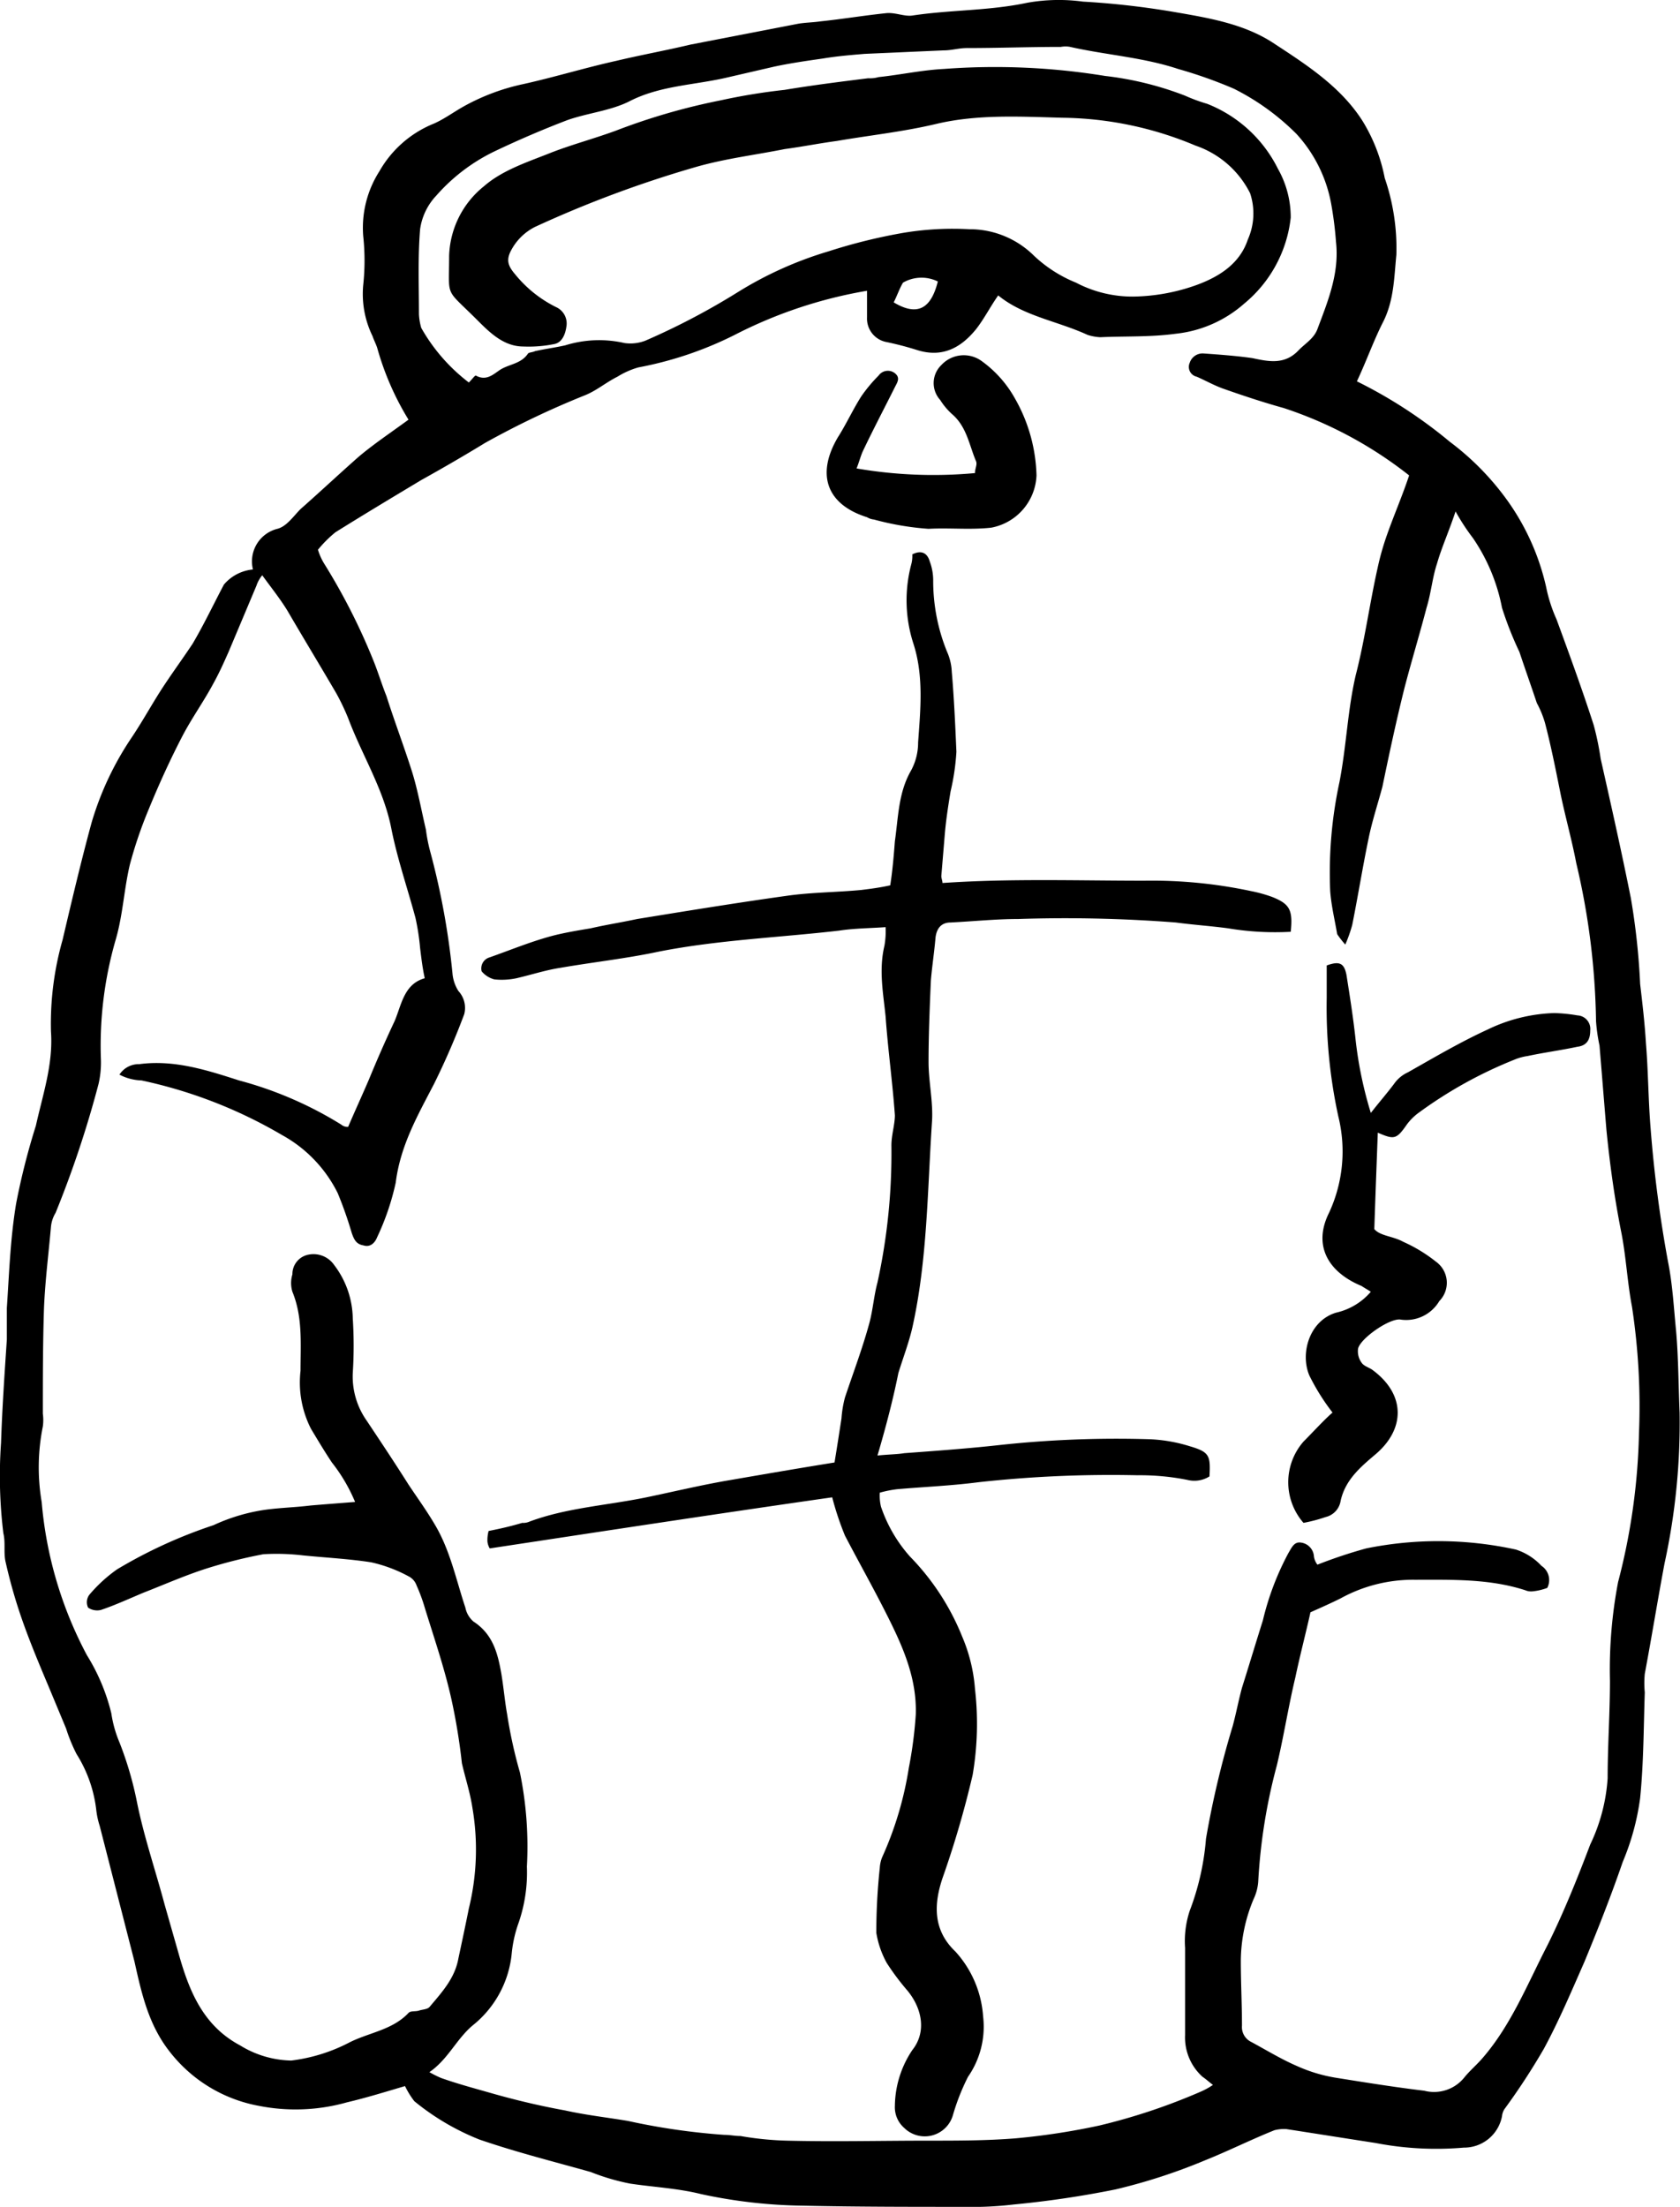 <svg xmlns="http://www.w3.org/2000/svg" width="144.724" height="190.039" viewBox="0 0 144.724 190.039">
  <g id="Gruppe_1478" data-name="Gruppe 1478" transform="translate(6342.754 -18544.061)">
    <path id="Pfad_5258" data-name="Pfad 5258" d="M987.1-235.9a2.893,2.893,0,0,1,2.1-3.5c.8-.2,1.4-1.1,2-1.7,1.7-1.5,3.3-3,5-4.5,1.3-1.1,2.8-2.1,4.3-3.2a24.316,24.316,0,0,1-2.7-6.2c-.1-.3-.3-.7-.4-1a8.256,8.256,0,0,1-.8-4.4,19.657,19.657,0,0,0,0-4.2,9.042,9.042,0,0,1,1.4-5.6,9.454,9.454,0,0,1,4.7-4.1c.9-.4,1.7-1,2.6-1.5a18.44,18.44,0,0,1,5.1-1.9c2.7-.6,5.3-1.4,8-2,2.1-.5,4.3-.9,6.4-1.4l9.3-1.8c.6-.1,1.2-.1,1.9-.2,1.9-.2,3.7-.5,5.6-.7.8-.1,1.6.3,2.3.2,3.3-.5,6.6-.4,9.9-1.1a15.465,15.465,0,0,1,4.8-.1,70.757,70.757,0,0,1,7.9.9c2.9.5,5.9,1,8.4,2.6,2.9,1.9,5.9,3.8,7.8,6.8a14.693,14.693,0,0,1,1.9,4.9,18.582,18.582,0,0,1,1,6.6c-.2,2-.2,4-1.2,5.9-.8,1.6-1.4,3.3-2.2,5a40.575,40.575,0,0,1,8,5.2,23.258,23.258,0,0,1,4.7,4.7,20.586,20.586,0,0,1,3.6,7.8,13.083,13.083,0,0,0,.9,2.8c1.1,3,2.2,6,3.2,9.1a24.727,24.727,0,0,1,.6,2.9c.9,4,1.8,8,2.6,12a59.83,59.83,0,0,1,.8,7.4c.2,1.7.4,3.4.5,5.1.2,2.4.2,4.9.4,7.3a109.565,109.565,0,0,0,1.5,11.5c.4,2,.5,4,.7,6,.2,2.3.2,4.7.3,7a56.8,56.8,0,0,1-1.3,13c-.6,3.2-1.1,6.3-1.7,9.5a8.536,8.536,0,0,0,0,1.6c-.1,3-.1,6.1-.4,9.1a21.391,21.391,0,0,1-1.5,5.5c-1,2.9-2.1,5.7-3.3,8.6-1.1,2.5-2.2,5.1-3.5,7.5a57.951,57.951,0,0,1-3.4,5.2,1.422,1.422,0,0,0-.2.6,3.326,3.326,0,0,1-3.3,2.7,27.544,27.544,0,0,1-7.6-.4c-2.6-.4-5.1-.8-7.7-1.2a3.4,3.4,0,0,0-1,.1c-2,.8-4,1.8-6,2.6a49.485,49.485,0,0,1-7.7,2.5,84.765,84.765,0,0,1-8.8,1.3,29.538,29.538,0,0,1-4.2.2c-4.6,0-9.3,0-13.9-.1a43.969,43.969,0,0,1-8.8-1c-2-.5-4.1-.6-6.1-.9a19.063,19.063,0,0,1-3.4-1c-3.2-.9-6.4-1.7-9.6-2.8a21.168,21.168,0,0,1-5.6-3.3,7.378,7.378,0,0,1-.8-1.3c-1.7.5-3.3,1-5,1.4a16.306,16.306,0,0,1-7.6.3,12.59,12.59,0,0,1-7.7-4.7c-1.8-2.3-2.4-5-3-7.7l-3-11.7a7.008,7.008,0,0,1-.3-1.4,11.515,11.515,0,0,0-1.7-4.8,14.463,14.463,0,0,1-.9-2.2l-1.5-3.6c-.8-1.9-1.6-3.8-2.3-5.8a45.061,45.061,0,0,1-1.4-4.9c-.2-.8,0-1.7-.2-2.5a40.694,40.694,0,0,1-.2-7.8c.1-3,.3-5.9.5-8.9v-2.7c.2-3,.3-6,.8-9a59.851,59.851,0,0,1,1.7-6.7c.6-2.7,1.5-5.3,1.3-8.1a26.368,26.368,0,0,1,1-7.9c.8-3.4,1.6-6.8,2.5-10.1a26.392,26.392,0,0,1,3.5-7.4c1-1.5,1.8-3,2.8-4.5.8-1.2,1.6-2.3,2.4-3.5,1-1.7,1.8-3.4,2.7-5.1A3.724,3.724,0,0,1,987.1-235.9Zm-11.5,43.5a1.964,1.964,0,0,1,1.7-.9c3-.4,5.8.5,8.6,1.4a32.578,32.578,0,0,1,8.8,3.8.845.845,0,0,0,.6.2c.6-1.4,1.2-2.7,1.8-4.1.7-1.7,1.4-3.3,2.2-5,.6-1.4.8-3.2,2.6-3.7-.2-.9-.3-1.8-.4-2.6a20.23,20.23,0,0,0-.4-2.6c-.7-2.6-1.6-5.2-2.1-7.8-.7-3.4-2.5-6.2-3.7-9.4a19.981,19.981,0,0,0-1-2.1c-1.4-2.4-2.8-4.7-4.2-7.1-.6-1-1.4-2-2.2-3.1a2.772,2.772,0,0,0-.5.9l-2.4,5.7c-.4.9-.8,1.8-1.3,2.7-.8,1.5-1.8,2.9-2.6,4.4-1.1,2.1-2.1,4.3-3,6.5a37.125,37.125,0,0,0-1.6,4.7c-.5,2.1-.6,4.3-1.2,6.4a32.752,32.752,0,0,0-1.3,10.3,8.2,8.2,0,0,1-.2,2.2,90.275,90.275,0,0,1-3.7,11.1,2.843,2.843,0,0,0-.4,1.2c-.2,2.3-.5,4.6-.6,7-.1,3-.1,6.1-.1,9.1a4.035,4.035,0,0,1,0,1.1,17.791,17.791,0,0,0-.1,6.5,34.157,34.157,0,0,0,3.9,13.2,17.092,17.092,0,0,1,2.1,5,10.272,10.272,0,0,0,.7,2.5,29.868,29.868,0,0,1,1.5,5.1c.6,3,1.6,5.9,2.4,8.9l1.2,4.2c.9,3.2,2.1,6.2,5.3,7.9a8.671,8.671,0,0,0,4.4,1.3,14.628,14.628,0,0,0,4.9-1.5c1.7-.9,3.8-1.1,5.2-2.6.2-.2.6-.1.9-.2s.7-.1.9-.3c1.1-1.3,2.2-2.5,2.5-4.2.3-1.4.6-2.8.9-4.3a21.287,21.287,0,0,0,.3-8.7c-.2-1.3-.6-2.5-.9-3.8a52.488,52.488,0,0,0-.9-5.5c-.6-2.7-1.5-5.3-2.3-7.9a14.583,14.583,0,0,0-.7-1.9,1.387,1.387,0,0,0-.7-.8,12.379,12.379,0,0,0-3.2-1.2c-1.9-.3-3.9-.4-5.9-.6a19.33,19.33,0,0,0-3.4-.1,42.09,42.09,0,0,0-4.8,1.2c-1.9.6-3.7,1.4-5.5,2.1-1.2.5-2.5,1.1-3.7,1.5a1.388,1.388,0,0,1-1.1-.2,1.073,1.073,0,0,1,.1-1.1,12.556,12.556,0,0,1,2.4-2.2,41.557,41.557,0,0,1,8.3-3.8,16.009,16.009,0,0,1,3.7-1.2c1.5-.3,3.1-.3,4.7-.5,1.2-.1,2.5-.2,3.8-.3a14.475,14.475,0,0,0-2-3.4c-.6-.9-1.2-1.9-1.8-2.9a8.774,8.774,0,0,1-.9-5c0-2.3.2-4.6-.7-6.8a2.55,2.55,0,0,1,0-1.5,1.7,1.7,0,0,1,1.4-1.7,2.166,2.166,0,0,1,2.2.9,7.775,7.775,0,0,1,1.6,4.6,36.863,36.863,0,0,1,0,4.7,6.6,6.6,0,0,0,1.2,4.1c1.2,1.8,2.4,3.6,3.6,5.5.8,1.2,1.6,2.3,2.3,3.5,1.3,2.2,1.8,4.7,2.6,7.1a2.134,2.134,0,0,0,.7,1.2c1.7,1.1,2.1,2.8,2.4,4.5.2,1.2.3,2.4.5,3.5a40.332,40.332,0,0,0,1.1,5,31.63,31.63,0,0,1,.6,8.1,13.319,13.319,0,0,1-.7,4.8,10.956,10.956,0,0,0-.6,2.6,9.037,9.037,0,0,1-3.4,6.3c-1.4,1.2-2.1,2.9-3.7,4a9.254,9.254,0,0,0,1,.5c1.4.5,2.9.9,4.3,1.3,2.1.6,4.2,1.1,6.4,1.5,1.8.4,3.6.6,5.4.9a57.228,57.228,0,0,0,8.3,1.2c.5,0,.9.1,1.4.1a27.105,27.105,0,0,0,4,.4c4.1.1,8.1,0,12.2,0,2.5,0,5,0,7.5-.2a59.678,59.678,0,0,0,7.2-1.1,52.244,52.244,0,0,0,8.7-2.9,6.4,6.4,0,0,0,1.1-.6c-.4-.3-.6-.5-.9-.7a4.555,4.555,0,0,1-1.5-3.6v-7.5a8.289,8.289,0,0,1,.4-3.2,22.289,22.289,0,0,0,1.4-6.2,80.423,80.423,0,0,1,2.3-9.7c.3-1.1.5-2.2.8-3.3.6-1.9,1.2-3.9,1.8-5.8a23.923,23.923,0,0,1,2.2-5.8c.3-.5.5-1,1.1-.9a1.284,1.284,0,0,1,1.1,1.2,1.492,1.492,0,0,0,.3.7,41.325,41.325,0,0,1,4.2-1.4,31.157,31.157,0,0,1,12.9.1,5.177,5.177,0,0,1,2.2,1.4,1.468,1.468,0,0,1,.5,1.9,4.962,4.962,0,0,1-1.3.3,1.268,1.268,0,0,1-.6-.1c-3.1-1-6.3-.9-9.5-.9a12.94,12.94,0,0,0-6.4,1.6c-.8.4-1.7.8-2.6,1.2-.4,1.8-.9,3.7-1.3,5.6-.6,2.5-1,5.1-1.6,7.6a48.482,48.482,0,0,0-1.6,10,4.189,4.189,0,0,1-.4,1.5,13.972,13.972,0,0,0-1.1,5.3c0,1.9.1,3.7.1,5.6a1.419,1.419,0,0,0,.8,1.4c1.3.7,2.6,1.5,4,2.1a13.306,13.306,0,0,0,3.4,1c2.5.4,5,.8,7.5,1.1a3.349,3.349,0,0,0,3.5-1.2c.5-.6,1.1-1.1,1.6-1.7,2.4-2.8,3.8-6.3,5.5-9.6,1.4-2.8,2.6-5.8,3.7-8.7a15.511,15.511,0,0,0,1.5-5.7c0-2.8.2-5.6.2-8.4a40.113,40.113,0,0,1,.7-8.5,54.893,54.893,0,0,0,1.8-12.8,56.968,56.968,0,0,0-.6-10.9c-.4-2.1-.5-4.2-.9-6.3-.6-3-1-5.9-1.3-8.9-.2-2.4-.4-4.9-.6-7.3a15.174,15.174,0,0,1-.3-2.1,62.521,62.521,0,0,0-1.7-13.6c-.4-2.1-1-4.2-1.4-6.2s-.8-4-1.3-5.9a8.652,8.652,0,0,0-.7-1.7c-.5-1.5-1-2.9-1.5-4.4a29.942,29.942,0,0,1-1.5-3.8,15.949,15.949,0,0,0-2.5-6,18.465,18.465,0,0,1-1.5-2.3c-.6,1.8-1.2,3.1-1.6,4.5-.4,1.2-.5,2.5-.9,3.8-.6,2.3-1.3,4.6-1.9,6.9-.7,2.8-1.3,5.6-1.9,8.5-.4,1.5-.9,3-1.2,4.5-.5,2.4-.9,4.9-1.4,7.4a11.971,11.971,0,0,1-.6,1.7,7.607,7.607,0,0,1-.7-.9c-.2-1.2-.5-2.4-.6-3.7a36.974,36.974,0,0,1,.8-9.4c.6-3.1.7-6.2,1.4-9.2.8-3.1,1.2-6.2,1.9-9.3a22.864,22.864,0,0,1,.8-2.8c.6-1.7,1.3-3.3,1.9-5.1a35.158,35.158,0,0,0-10.8-5.8c-1.8-.5-3.6-1.1-5.3-1.7-.8-.3-1.5-.7-2.2-1a.864.864,0,0,1-.6-1.2,1.165,1.165,0,0,1,1.2-.8c1.4.1,2.8.2,4.2.4,1.4.3,2.8.6,4-.7.6-.6,1.3-1,1.6-1.8.9-2.4,1.9-4.8,1.6-7.5a31.036,31.036,0,0,0-.4-3.2,12.115,12.115,0,0,0-3-6.1,20.659,20.659,0,0,0-5.4-3.9,38.989,38.989,0,0,0-4.8-1.7c-3-1-6.2-1.2-9.3-1.9a2.152,2.152,0,0,0-.8,0c-2.7,0-5.4.1-8.1.1-.7,0-1.3.2-2,.2-2.3.1-4.5.2-6.8.3-1.2.1-2.4.2-3.6.4-1.4.2-2.8.4-4.2.7l-3.9.9c-2.9.7-5.9.7-8.6,2.1-1.6.8-3.6,1-5.3,1.6q-3.15,1.2-6.3,2.7a15.792,15.792,0,0,0-5,3.8,5.279,5.279,0,0,0-1.4,2.9c-.2,2.4-.1,4.9-.1,7.3a5.018,5.018,0,0,0,.2,1.2,15.475,15.475,0,0,0,4.1,4.7c.3-.3.5-.6.6-.6.9.5,1.5-.1,2.1-.5.8-.5,1.8-.5,2.4-1.4.1-.1.4-.1.6-.2.9-.2,1.7-.3,2.6-.5a9.824,9.824,0,0,1,5.1-.2,3.591,3.591,0,0,0,1.8-.2,60.943,60.943,0,0,0,8-4.2,32.137,32.137,0,0,1,7.8-3.5,47.444,47.444,0,0,1,6.5-1.6,25.972,25.972,0,0,1,5.6-.3,7.865,7.865,0,0,1,5.6,2.3,11.6,11.6,0,0,0,3.6,2.3,10.442,10.442,0,0,0,4.9,1.2,16.752,16.752,0,0,0,5.5-1c1.9-.7,3.7-1.8,4.4-3.9a5.514,5.514,0,0,0,.2-4,8.227,8.227,0,0,0-4.7-4.1,30.361,30.361,0,0,0-11.5-2.4c-3.6-.1-7.2-.3-10.7.5-2.9.7-5.8,1-8.7,1.5-1.5.2-3,.5-4.5.7-2.5.5-5,.8-7.5,1.5a97.882,97.882,0,0,0-14,5.2,4.738,4.738,0,0,0-2.1,2.1c-.4.8-.2,1.3.4,2a10.578,10.578,0,0,0,3.5,2.8,1.547,1.547,0,0,1,.9,1.7c-.1.7-.4,1.4-1.1,1.5a10.978,10.978,0,0,1-2.6.2c-1.7,0-2.9-1.2-4-2.3-2.8-2.8-2.4-1.8-2.4-5.5a7.99,7.99,0,0,1,3-6c1.6-1.4,3.8-2.1,5.8-2.9,1.8-.7,3.7-1.2,5.6-1.9a54.691,54.691,0,0,1,9-2.6,52.488,52.488,0,0,1,5.5-.9c2.4-.4,4.8-.7,7.2-1a2.769,2.769,0,0,0,.9-.1c1.9-.2,3.7-.6,5.6-.7a58.918,58.918,0,0,1,13.9.6,27.868,27.868,0,0,1,6.9,1.7,14.584,14.584,0,0,0,1.9.7,11.525,11.525,0,0,1,6.1,5.6,8.481,8.481,0,0,1,1.1,4.2,11.16,11.16,0,0,1-4,7.4,10.591,10.591,0,0,1-5.9,2.6c-2.2.3-4.4.2-6.5.3a4.253,4.253,0,0,1-1.1-.2c-2.6-1.2-5.5-1.6-7.7-3.4-.7,1-1.2,2-1.9,2.9-1.3,1.6-2.9,2.5-5.1,1.8a26.814,26.814,0,0,0-2.7-.7,2.055,2.055,0,0,1-1.6-2.1v-2.3a39.253,39.253,0,0,0-11.4,3.8,31.27,31.27,0,0,1-8.3,2.8,7.1,7.1,0,0,0-1.8.8c-1,.5-1.8,1.2-2.8,1.6a74.942,74.942,0,0,0-8.6,4.1c-1.8,1.1-3.7,2.2-5.5,3.2-2.5,1.5-5,3-7.4,4.5a10.634,10.634,0,0,0-1.5,1.5,5.172,5.172,0,0,0,.6,1.3,53.869,53.869,0,0,1,4.2,8.3c.4,1,.7,2,1.1,3,.7,2.2,1.5,4.3,2.2,6.5.5,1.6.8,3.3,1.2,5a14.154,14.154,0,0,0,.4,2,64.393,64.393,0,0,1,1.9,10.5,3.359,3.359,0,0,0,.5,1.4,2.145,2.145,0,0,1,.5,2,63.876,63.876,0,0,1-2.6,6c-1.4,2.7-2.9,5.3-3.3,8.5a21.764,21.764,0,0,1-1.6,4.7c-.2.5-.6.9-1.2.7-.6-.1-.8-.5-1-1.1a33.989,33.989,0,0,0-1.2-3.4,11.566,11.566,0,0,0-4.8-5,40.586,40.586,0,0,0-12.1-4.7A4.345,4.345,0,0,1,975.6-192.4Zm66.7-66.5c2,1.2,3.2.6,3.8-1.8a3.192,3.192,0,0,0-3,.1C1042.8-260.1,1042.6-259.5,1042.3-258.9Z" transform="translate(-7308.064 18829)"/>
    <path id="Pfad_5259" data-name="Pfad 5259" d="M1040.9-159.6c1-.1,1.7-.1,2.3-.2,2.7-.2,5.5-.4,8.2-.7a93.608,93.608,0,0,1,13-.5,13.5,13.5,0,0,1,3.4.6c1.7.5,1.8.8,1.7,2.6a2.443,2.443,0,0,1-1.9.3,20.867,20.867,0,0,0-4.3-.4,103.925,103.925,0,0,0-13.7.6c-2.3.3-4.7.4-7,.6a9.923,9.923,0,0,0-1.5.3,4.122,4.122,0,0,0,.1,1.2,12.443,12.443,0,0,0,2.5,4.3,21.116,21.116,0,0,1,4.5,6.9,14.137,14.137,0,0,1,1.1,4.5,26.238,26.238,0,0,1-.2,7.4,83.339,83.339,0,0,1-2.6,8.9c-.7,2.1-.9,4.4,1.1,6.3a9.23,9.23,0,0,1,2.4,5.6,7.556,7.556,0,0,1-1.3,5.2,18.872,18.872,0,0,0-1.3,3.3,2.523,2.523,0,0,1-4.2,1.1,2.364,2.364,0,0,1-.8-1.9,8.8,8.8,0,0,1,1.5-4.8c1.2-1.5.9-3.5-.4-5.1a21.458,21.458,0,0,1-1.8-2.4,8.038,8.038,0,0,1-.9-2.6,52.51,52.51,0,0,1,.3-5.6,2.92,2.92,0,0,1,.2-.9,29.71,29.71,0,0,0,2.3-7.7,36.194,36.194,0,0,0,.6-4.6c.1-3.1-1.1-5.8-2.4-8.4-1.2-2.4-2.5-4.7-3.7-7a25.513,25.513,0,0,1-1.1-3.3c-9.8,1.4-19.6,2.9-29.5,4.4a1.422,1.422,0,0,1-.2-.6,3.086,3.086,0,0,1,.1-.9c1-.2,1.9-.4,2.9-.7a1.268,1.268,0,0,0,.6-.1c3.2-1.2,6.7-1.4,10.1-2.1,2.4-.5,4.9-1.1,7.3-1.5,2.9-.5,5.8-1,8.9-1.5.2-1.2.4-2.5.6-3.8a9.648,9.648,0,0,1,.3-1.8c.7-2.1,1.5-4.2,2.1-6.4.3-1.1.4-2.4.7-3.5a51.956,51.956,0,0,0,1.2-11.8c0-.9.3-1.8.3-2.6-.2-2.8-.6-5.7-.8-8.5-.2-2-.6-4-.1-6.1a7.117,7.117,0,0,0,.1-1.6c-1.4.1-2.7.1-4,.3-5.2.6-10.4.8-15.5,1.8-2.8.6-5.6.9-8.5,1.4-1.3.2-2.5.6-3.8.9a6.079,6.079,0,0,1-1.9.1,2.1,2.1,0,0,1-1.1-.7.991.991,0,0,1,.7-1.2c1.7-.6,3.4-1.3,5.2-1.8,1.1-.3,2.3-.5,3.5-.7,1.3-.3,2.6-.5,4-.8,4.3-.7,8.6-1.4,12.9-2,2.1-.3,4.3-.3,6.4-.5.8-.1,1.6-.2,2.5-.4.2-1.3.3-2.5.4-3.8.3-2.1.3-4.2,1.4-6.1a5.025,5.025,0,0,0,.6-2.4c.2-2.8.5-5.7-.4-8.5a12.088,12.088,0,0,1-.2-6.8,2.769,2.769,0,0,0,.1-.9c.8-.4,1.3-.1,1.5.6a4.672,4.672,0,0,1,.3,1.7,16.17,16.17,0,0,0,1.2,6.1,4.712,4.712,0,0,1,.4,1.7c.2,2.3.3,4.6.4,6.9a19.936,19.936,0,0,1-.5,3.4c-.2,1.2-.4,2.5-.5,3.7l-.3,3.6c0,.2.1.4.1.6,5.8-.4,11.6-.2,17.4-.2a41.014,41.014,0,0,1,9.2.9,12.1,12.1,0,0,1,1.8.5c1.5.6,1.8,1.1,1.6,3a24.488,24.488,0,0,1-5.4-.3c-1.5-.2-3-.3-4.5-.5a123.49,123.49,0,0,0-13.6-.3c-1.9,0-3.8.2-5.8.3-.8,0-1.2.5-1.3,1.3-.1,1.2-.3,2.5-.4,3.7-.1,2.3-.2,4.7-.2,7,0,1.7.4,3.4.3,5.1-.4,6-.4,12-1.7,17.8-.3,1.3-.8,2.6-1.2,3.9C1042.3-164.7,1041.7-162.3,1040.9-159.6Z" transform="translate(-7308.064 18829)"/>
    <path id="Pfad_5260" data-name="Pfad 5260" d="M1084-187.4c-.1,2.7-.2,5.3-.3,8.3.5.6,1.6.6,2.5,1.1a13.068,13.068,0,0,1,2.8,1.7,2.237,2.237,0,0,1,.3,3.4,3.316,3.316,0,0,1-3.3,1.6c-.9-.2-3.5,1.6-3.7,2.5a1.676,1.676,0,0,0,.3,1.2c.2.3.6.4.9.6,2.9,2.1,2.9,5.1.3,7.3-1.3,1.1-2.6,2.2-3,4a1.706,1.706,0,0,1-1.3,1.4,13.323,13.323,0,0,1-1.9.5,5.321,5.321,0,0,1,0-7c.9-.9,1.7-1.8,2.5-2.5a18.693,18.693,0,0,1-2-3.2c-.8-1.9,0-4.7,2.3-5.4a5.546,5.546,0,0,0,3-1.8c-.3-.2-.5-.3-.8-.5-2.9-1.2-4.2-3.5-2.8-6.3a12.549,12.549,0,0,0,.8-8.3,44.128,44.128,0,0,1-1-10.2v-2.8c1.1-.4,1.5-.2,1.7.8.3,1.9.6,3.8.8,5.7a34.237,34.237,0,0,0,1.3,6.2c.7-.9,1.4-1.7,2-2.5a2.94,2.94,0,0,1,1.2-1c2.3-1.3,4.5-2.6,6.9-3.7a14.08,14.08,0,0,1,5.7-1.4,13.554,13.554,0,0,1,2,.2,1.164,1.164,0,0,1,1.1,1.3c0,.8-.3,1.3-1.1,1.4-1.4.3-2.9.5-4.3.8a4.509,4.509,0,0,0-1.1.3,37.385,37.385,0,0,0-8.3,4.6,4.741,4.741,0,0,0-1,1C1085.6-186.8,1085.4-186.8,1084-187.4Z" transform="translate(-7308.064 18829)"/>
    <path id="Pfad_5261" data-name="Pfad 5261" d="M1039.1-244.6a39.117,39.117,0,0,0,10.2.4c0-.4.2-.7.1-1-.6-1.4-.8-3-2.1-4.1a5.8,5.8,0,0,1-1-1.2,2.155,2.155,0,0,1,.1-3,2.627,2.627,0,0,1,3.4-.4,9.847,9.847,0,0,1,2.9,3.2,14.067,14.067,0,0,1,1.9,6.7,4.777,4.777,0,0,1-3.9,4.5c-1.8.2-3.6,0-5.4.1a24.3,24.3,0,0,1-4.7-.8,1.421,1.421,0,0,1-.6-.2c-3.5-1.1-4.4-3.7-2.5-6.9.7-1.1,1.3-2.4,2-3.5a13.022,13.022,0,0,1,1.5-1.8.978.978,0,0,1,1.4-.2c.5.4.2.8,0,1.2-.9,1.8-1.9,3.7-2.8,5.6C1039.4-245.5,1039.3-245.1,1039.1-244.6Z" transform="translate(-7308.064 18829)"/>
  </g>
</svg>
